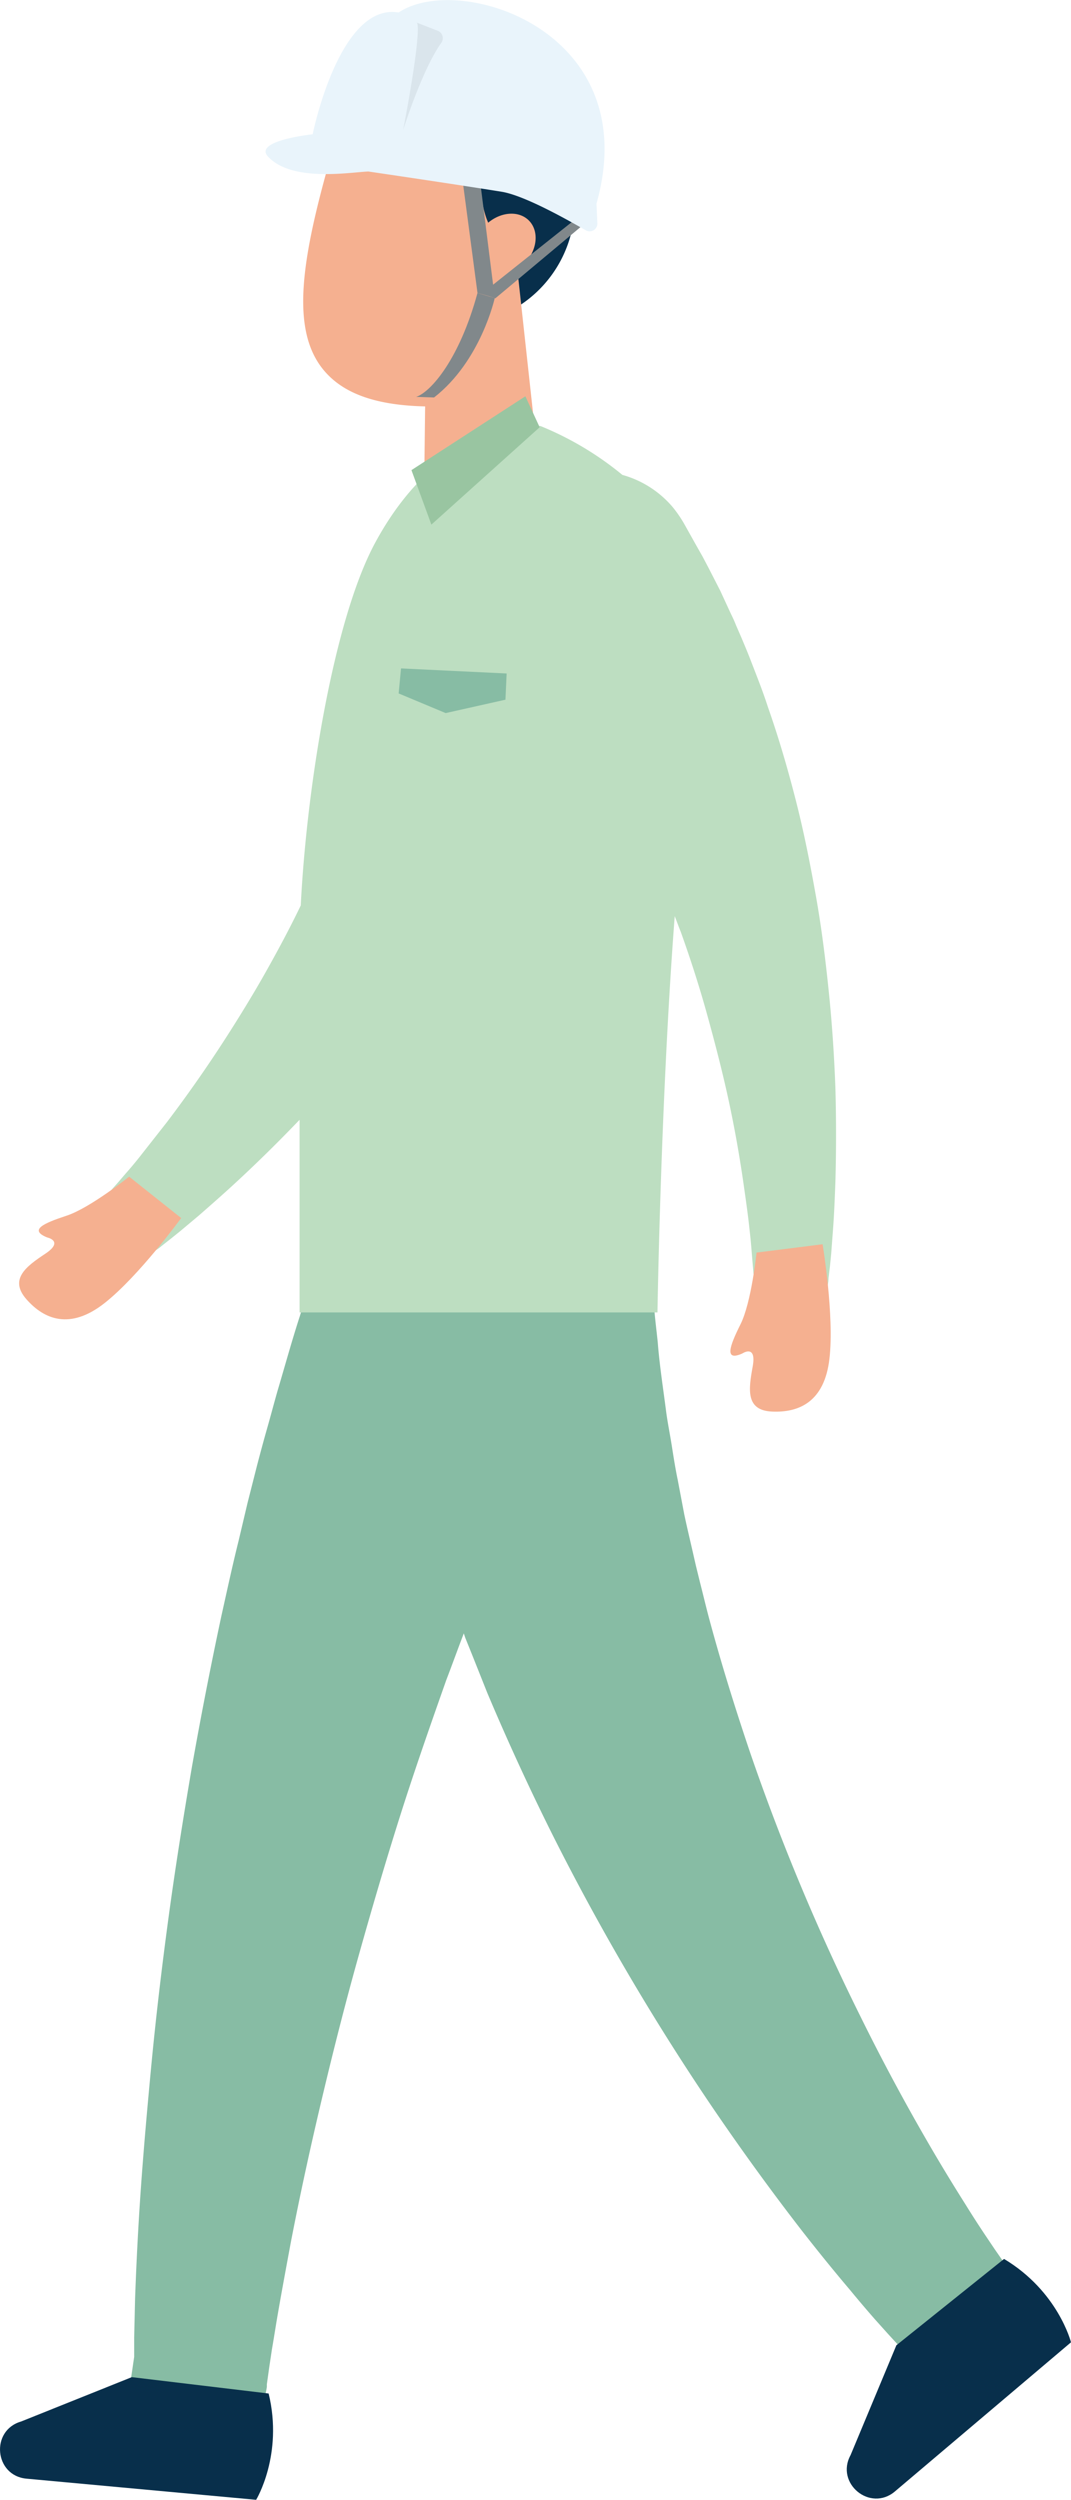 <svg xmlns="http://www.w3.org/2000/svg" viewBox="0 0 360 839.6"><defs><style>.a{fill:#87bca4;}.b{fill:#082f4b;}.c{fill:#f5b090;}.d{fill:#81888b;}.e{fill:#e9f4fb;}.f{fill:#dae5ec;}.g{fill:#bddec1;}.h{fill:#99c5a1;}</style></defs><path class="a" d="M338.3,761.5l-.7-1-3.2-4.6-3.3-4.9c-2.2-3.3-4.4-6.7-6.5-10.1-4.3-6.8-8.5-13.7-12.5-20.6q-12.2-21-22.9-42.7a735.9,735.9,0,0,1-37.1-88.7c-5.1-15.1-9.8-30.2-13.9-45.5-1-3.8-1.9-7.6-2.9-11.5l-1.4-5.7-1.3-5.7c-.9-3.9-1.8-7.7-2.6-11.5l-2.2-11.6c-.8-3.8-1.4-7.7-2-11.5s-1.4-7.7-1.9-11.5c-1-7.8-2.2-15.4-2.8-23.1-.4-3.9-.9-7.7-1.2-11.6l-.8-11.5c-.1-1.9-.3-3.8-.4-5.7l-.2-5.8-.4-11.5v-1.4a45,45,0,0,0-.7-6.3,49.5,49.5,0,0,0-81.7-28.7,48.3,48.3,0,0,0-18.1,23.8c-6,16.5-11.7,33.1-16.8,49.8-2.7,8.3-5,16.7-7.5,25.1-1.2,4.2-2.3,8.4-3.5,12.6s-2.3,8.3-3.4,12.5l-3.2,12.6-3,12.7c-2.1,8.4-3.9,16.8-5.8,25.3q-5.4,25.3-9.9,50.7c-2.9,17-5.6,33.9-7.9,50.9s-4.3,34-5.9,51-3.1,34.1-4.1,51.2c-.5,8.5-.9,17.1-1.2,25.6l-.3,12.9V792l-1,6.8c.8,11.1,8.9,20.8,20.1,22.4a22.6,22.6,0,0,0,25.5-19.1v-.9l.8-5.7.9-6c.7-4,1.3-8,2-12,1.4-8.1,2.9-16.1,4.4-24.2,3.1-16,6.6-32,10.4-48s7.8-31.8,12.2-47.5,9-31.4,13.9-46.9S144.6,580,150,564.7c2-5.2,3.9-10.5,5.9-15.7l.5,1.5,2.5,6.2,4.9,12.3q10.3,24.4,22.1,48a818.7,818.7,0,0,0,52.9,90.2c9.7,14.3,19.9,28.4,30.5,42.1,5.3,6.8,10.8,13.6,16.4,20.2,2.8,3.4,5.6,6.7,8.5,10l4.4,4.9,2.3,2.5,2.5,2.7a22.5,22.5,0,0,0,34.9-28.1Z" transform="translate(0 -0.4)"/><path class="b" d="M337.5,759.1c18.2,10.9,22.5,28,22.5,28l-59.2,50.1c-8.3,7-20.1-2.7-14.9-12.2l15.4-36.9Z" transform="translate(0 -0.4)"/><path class="b" d="M90.3,804.3c5,20.6-4.2,35.7-4.2,35.7L8.9,832.9c-10.8-1-12.2-16.2-1.8-19.2l37.2-14.9Z" transform="translate(0 -0.4)"/><path class="b" d="M167.8,31c-3.9-1.6-7.6-4-9.9-7.5a8.2,8.2,0,0,0-6-3.7,7.8,7.8,0,0,0-5.6,1.4,2.9,2.9,0,0,1-3.7-.4,8.4,8.4,0,0,0-5.2-2.8,7.8,7.8,0,0,0-5.6,1.5,2.9,2.9,0,0,1-3.7-.5,7.8,7.8,0,0,0-5.2-2.7c-4.6-.6-8.1,2.9-9.4,7.3-4.6,16,1.1,24.1,2.9,26.5,4.6,10,5.7,18.5,9.6,30.1,4.7,14.2,4.8,26.4,19.5,28.8a40.8,40.8,0,0,0,22.3-78Z" transform="translate(0 -0.4)"/><path class="c" d="M181.5,160.4l-8.4-76.8v-3l-2.9.4a5.5,5.5,0,0,1-3.8-2.1c-2.6-2.9-6.6-10.9-4.6-32.6l.3-2.8-36.5-3.9H124c-4.2.3-9.1.6-10.9,6.8-11.3,38.1-15.8,63-5.1,77.3,6.4,8.5,17.5,12.8,34.9,13.2l-.6,50.5Z" transform="translate(0 -0.4)"/><ellipse class="c" cx="169.6" cy="82.6" rx="11.5" ry="9.2" transform="translate(-8.7 143.7) rotate(-45)"/><polygon class="d" points="166.5 100.2 197 74.7 194.2 73 162 98.6 166.5 100.2"/><polygon class="d" points="161.3 60.2 166.3 100 160.5 98.4 155.2 58.4 161.3 60.2"/><path class="d" d="M166.3,100.5l-5.8-1.7c-6,22.1-15.6,33.2-20.6,34.9l6,.2C161.7,121.6,166.3,100.5,166.3,100.5Z" transform="translate(0 -0.4)"/><path class="e" d="M123.8,58c-6.5.3-25.7,3.6-33.7-5-5.1-5.4,15-7.5,15-7.5S114,1.2,134,4.6c20.4-13.7,82.9,6.1,66.5,64.2l.3,6.6a2.6,2.6,0,0,1-3.8,2.4c-5.3-3-20.4-11.7-28.4-13C153.1,62.3,123.8,58,123.8,58Z" transform="translate(0 -0.4)"/><path class="f" d="M140.1,8c1.3,1.6-1.3,19-4.6,36.1,0,0,6.4-20.4,12.9-29.4a2.7,2.7,0,0,0-1.1-3.9Z" transform="translate(0 -0.4)"/><path class="g" d="M280.8,365.6c-.4-10.6-1.1-21.3-2.2-32s-2.4-21.3-4.3-32-4-21.4-6.7-32-5.8-21.3-9.5-31.8c-1.7-5.3-3.8-10.5-5.8-15.7-1-2.6-2.1-5.2-3.2-7.8l-1.7-3.9c-.5-1.3-1.1-2.6-1.7-3.8l-3.6-7.8-3.9-7.6-2-3.8-2.1-3.7-4.2-7.5a41.4,41.4,0,0,0-3.8-5.5,34.2,34.2,0,0,0-16.9-10.8,106,106,0,0,0-27.5-16.4s-32.5-3.5-55.6,39.2C111.9,209,103,266,101.1,304.5c-3.8,7.9-8,15.7-12.3,23.3s-10.1,17-15.5,25.2-11.2,16.4-17.2,24.3L46.9,389c-1.5,1.9-3.1,3.8-4.7,5.6l-2.4,2.8L37.5,400l-.5.6a12.6,12.6,0,0,0,17.3,18.3l3.3-2.6,3.1-2.5,6.2-5.2c4-3.5,8-7,11.9-10.6,7.5-6.9,14.8-14.1,21.9-21.5v64.7H221s1.1-71.7,5.8-133.1c.7,1.8,1.3,3.5,2,5.2,3.3,9.2,6.3,18.5,8.9,27.9s5.1,19,7.2,28.7,3.8,19.4,5.2,29.3c.7,4.9,1.4,9.8,1.9,14.7.3,2.5.5,4.9.7,7.4l.3,3.6.3,3.5v.7a12.6,12.6,0,0,0,25.2.6l.5-4.2.4-4.1.6-8c.4-5.3.6-10.6.8-15.9C281.1,386.9,281.1,376.3,280.8,365.6Z" transform="translate(0 -0.4)"/><polygon class="h" points="176.6 133.1 138.3 157.9 145 176.2 181.4 143.5 176.6 133.1"/><polygon class="a" points="134.8 224.5 170.3 226.2 169.9 235 149.8 239.5 134 232.9 134.8 224.5"/><path class="c" d="M43.4,395.6s-13.1,10.5-21,13.1-12.7,4.8-6.6,7.3c0,0,5.9,1.2-.6,5.5S3,430.1,8.9,436.8s14.6,10.4,26.2,1.3,25.8-28.6,25.8-28.6Z" transform="translate(0 -0.4)"/><path class="c" d="M254.3,421.1s-1.7,16.7-5.4,24.1-5.5,12.5.6,9.8c0,0,4.9-3.3,3.5,4.4s-2.4,14.7,6.5,15.1,17.6-3.1,19.3-17.7-2.3-38.5-2.3-38.5Z" transform="translate(0 -0.4)"/></svg>